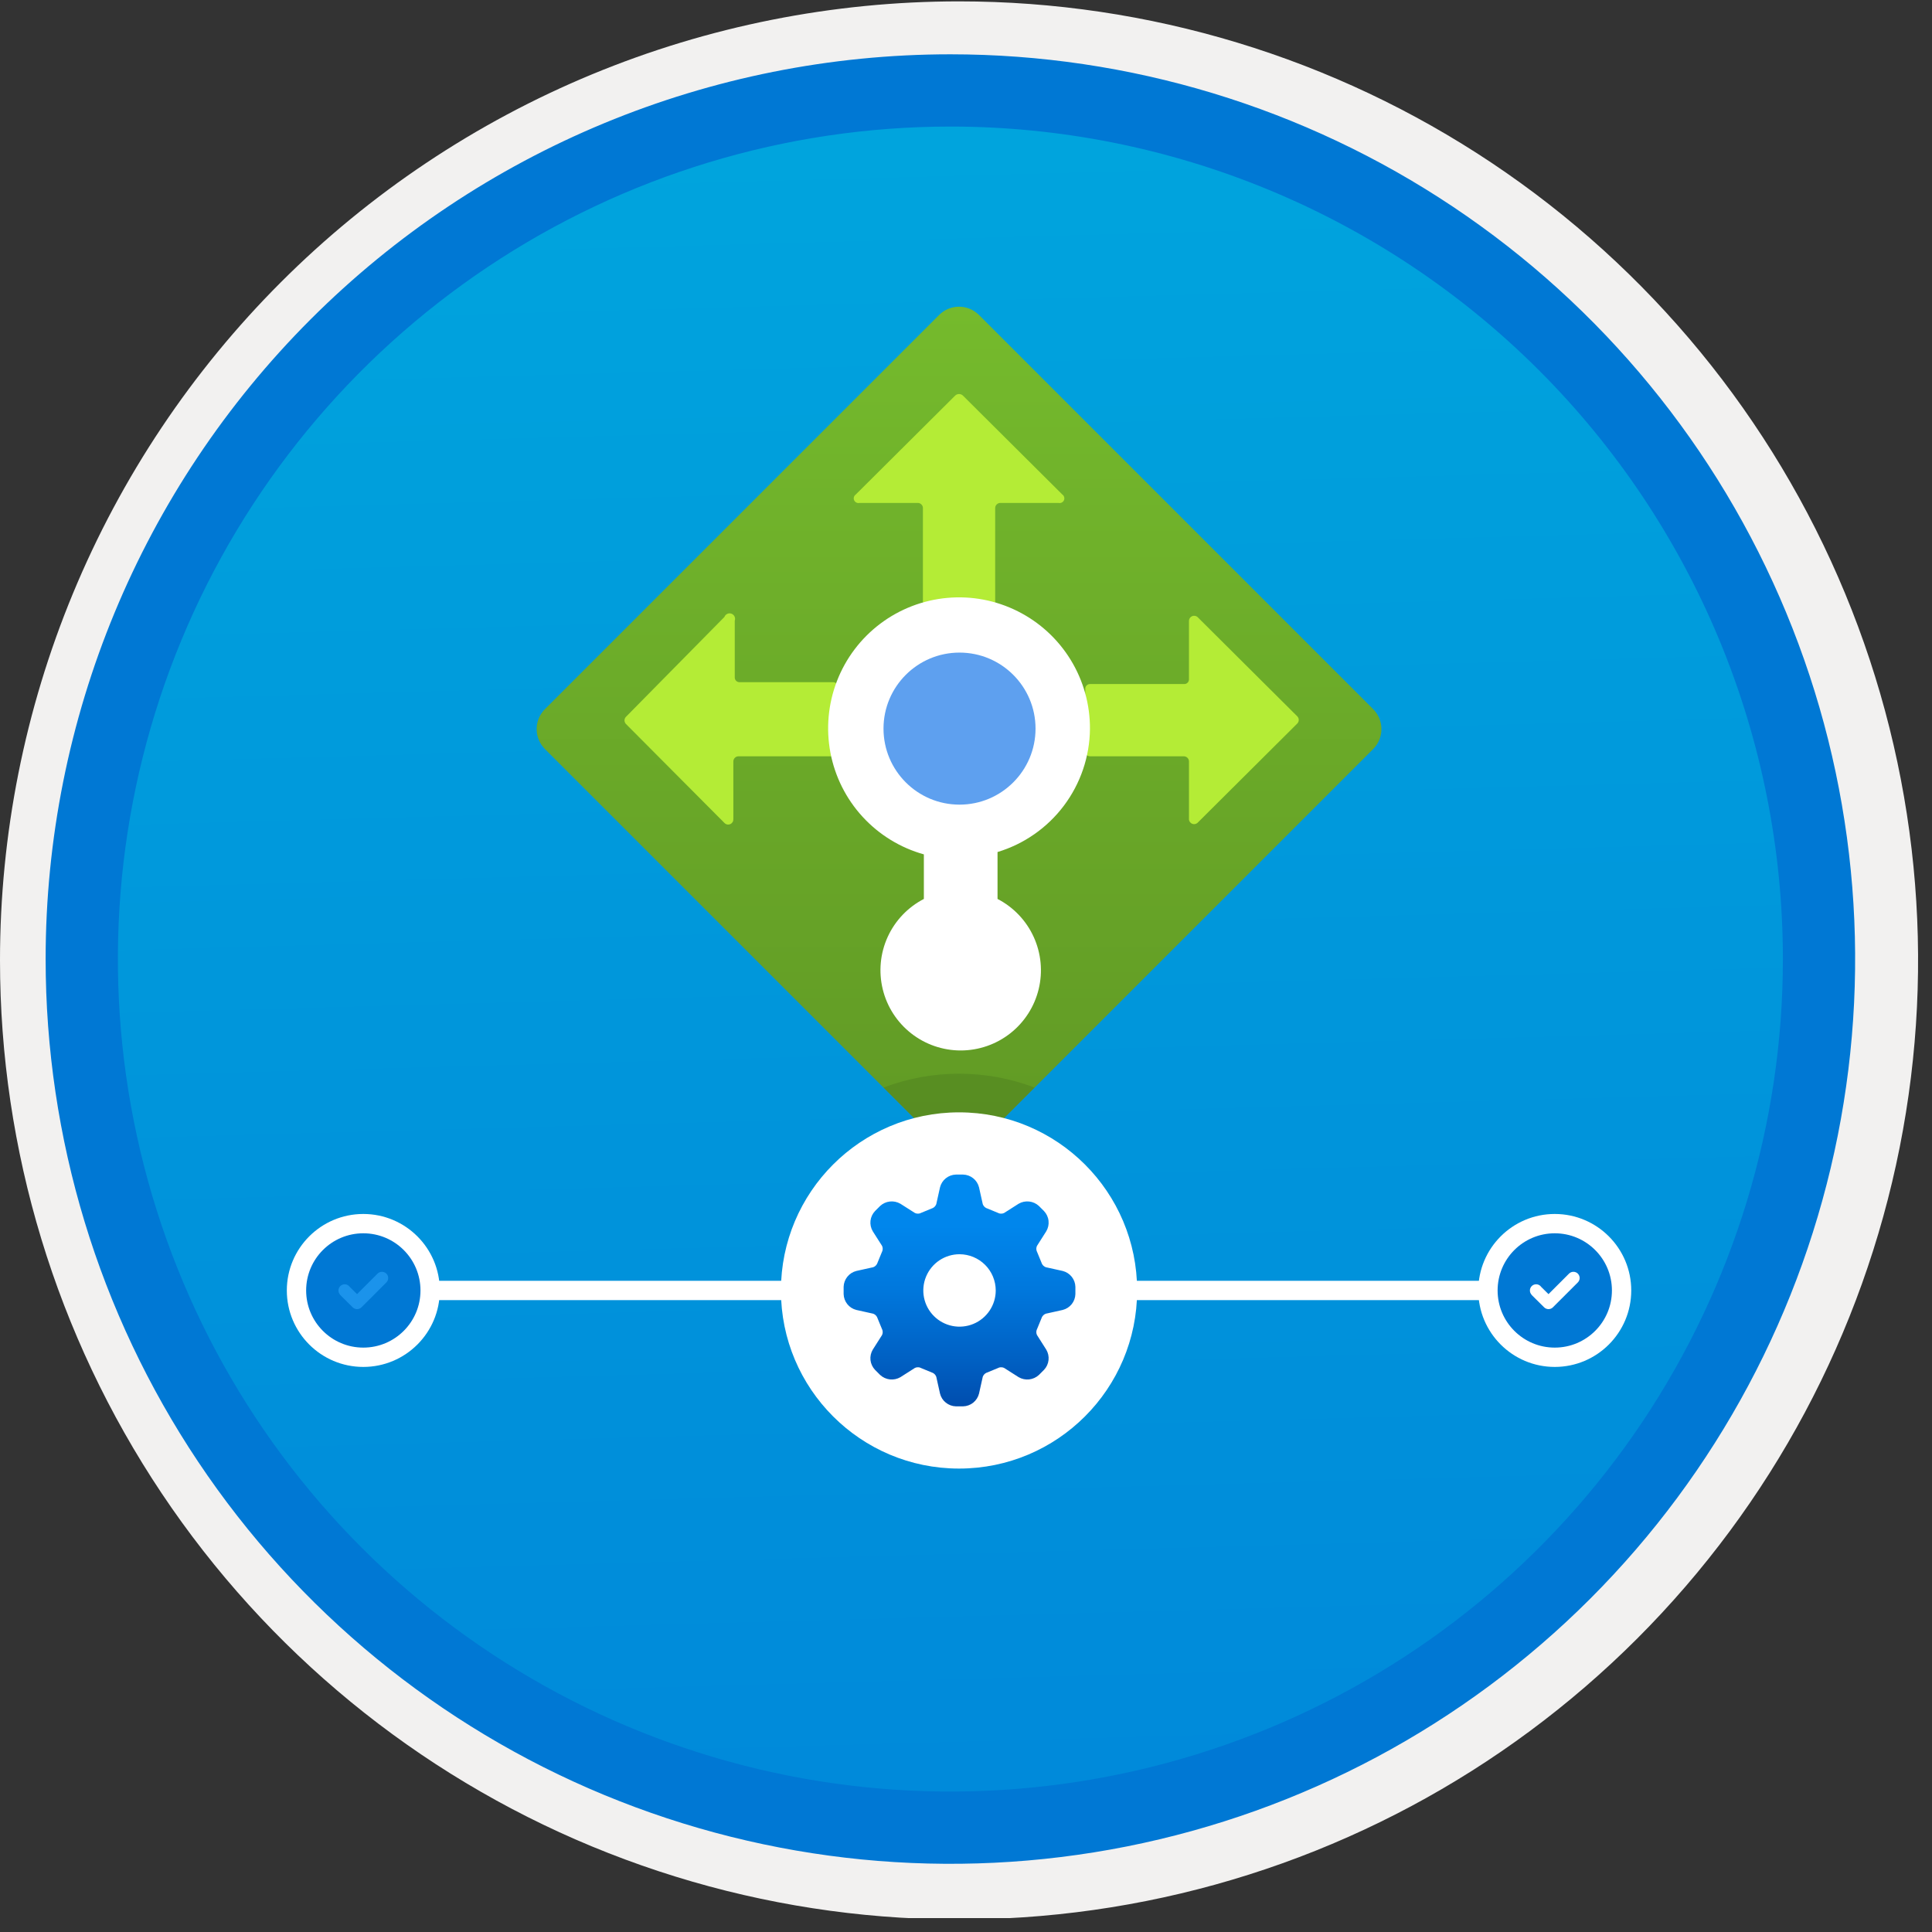 <svg width="100" height="100" viewBox="0 0 100 100" fill="none" xmlns="http://www.w3.org/2000/svg">
<rect x="0" y="0" width="100" height="100" fill="#333333" stroke="none"/>
<g clip-path="url(#clip0)">
<path d="M49.192 96.45C39.934 96.45 30.884 93.705 23.186 88.561C15.488 83.418 9.489 76.107 5.946 67.553C2.403 59 1.476 49.588 3.282 40.508C5.088 31.428 9.546 23.087 16.093 16.54C22.639 9.994 30.98 5.536 40.06 3.73C49.141 1.923 58.552 2.85 67.106 6.393C75.659 9.936 82.97 15.936 88.114 23.634C93.257 31.332 96.002 40.382 96.002 49.64C96.003 55.787 94.792 61.875 92.44 67.554C90.088 73.234 86.64 78.394 82.293 82.741C77.946 87.088 72.786 90.535 67.106 92.888C61.427 95.24 55.34 96.451 49.192 96.45V96.45Z" fill="url(#paint0_linear)"/>
<path fill-rule="evenodd" clip-rule="evenodd" d="M95.54 49.711C95.54 58.789 92.848 67.664 87.805 75.212C82.761 82.76 75.593 88.643 67.205 92.117C58.818 95.591 49.589 96.5 40.685 94.729C31.782 92.958 23.603 88.587 17.184 82.168C10.765 75.748 6.393 67.57 4.622 58.666C2.851 49.762 3.76 40.533 7.234 32.146C10.708 23.759 16.591 16.59 24.14 11.547C31.688 6.503 40.562 3.811 49.64 3.811C55.668 3.811 61.636 4.998 67.205 7.305C72.774 9.612 77.834 12.993 82.096 17.255C86.359 21.517 89.74 26.577 92.046 32.146C94.353 37.715 95.54 43.684 95.54 49.711V49.711ZM49.64 0.071C59.458 0.071 69.055 2.983 77.219 8.437C85.382 13.892 91.744 21.644 95.501 30.715C99.259 39.785 100.242 49.766 98.326 59.396C96.411 69.025 91.683 77.87 84.741 84.812C77.799 91.754 68.954 96.482 59.324 98.397C49.695 100.313 39.714 99.33 30.644 95.573C21.573 91.816 13.82 85.453 8.366 77.29C2.911 69.126 0 59.529 0 49.711C-0.001 43.192 1.283 36.737 3.777 30.714C6.272 24.691 9.928 19.218 14.538 14.609C19.147 9.999 24.62 6.343 30.643 3.848C36.666 1.354 43.121 0.071 49.64 0.071V0.071Z" fill="#F2F1F0"/>
<path fill-rule="evenodd" clip-rule="evenodd" d="M92.282 49.641C92.282 58.163 89.755 66.494 85.02 73.58C80.285 80.666 73.555 86.189 65.682 89.451C57.808 92.712 49.144 93.565 40.785 91.903C32.427 90.24 24.749 86.136 18.723 80.11C12.696 74.084 8.593 66.406 6.93 58.047C5.267 49.688 6.121 41.024 9.382 33.151C12.643 25.277 18.166 18.547 25.252 13.813C32.339 9.078 40.669 6.551 49.192 6.551C54.851 6.55 60.454 7.665 65.682 9.83C70.91 11.995 75.661 15.169 79.662 19.171C83.663 23.172 86.837 27.922 89.003 33.15C91.168 38.378 92.282 43.982 92.282 49.641V49.641ZM49.192 2.811C58.454 2.811 67.508 5.557 75.209 10.703C82.91 15.849 88.913 23.162 92.457 31.72C96.002 40.277 96.929 49.693 95.122 58.777C93.315 67.861 88.855 76.205 82.306 82.754C75.756 89.304 67.412 93.764 58.328 95.571C49.244 97.378 39.828 96.45 31.271 92.906C22.714 89.361 15.4 83.359 10.254 75.658C5.108 67.957 2.362 58.903 2.362 49.641C2.363 37.221 7.297 25.31 16.079 16.528C24.861 7.746 36.772 2.812 49.192 2.811V2.811Z" fill="#0078D4"/>
<path d="M28.218 36.693L48.596 16.316C48.865 16.039 49.234 15.88 49.62 15.875C50.007 15.87 50.38 16.018 50.657 16.288L50.684 16.316L71.062 36.693C71.339 36.963 71.497 37.331 71.503 37.718C71.508 38.104 71.359 38.477 71.09 38.754L71.062 38.782L50.66 59.184C50.388 59.451 50.022 59.6 49.64 59.6C49.259 59.6 48.892 59.451 48.62 59.184L28.218 38.782C27.942 38.512 27.783 38.144 27.778 37.757C27.772 37.371 27.921 36.998 28.19 36.721L28.218 36.693Z" fill="url(#paint1_linear)"/>
<path d="M54.983 25.593L49.834 20.469C49.781 20.421 49.712 20.395 49.64 20.395C49.568 20.395 49.499 20.421 49.446 20.469L44.297 25.593C44.249 25.625 44.215 25.673 44.199 25.728C44.183 25.783 44.187 25.841 44.211 25.894C44.234 25.946 44.275 25.988 44.326 26.013C44.377 26.038 44.436 26.044 44.491 26.031H47.503C47.574 26.031 47.642 26.059 47.692 26.109C47.742 26.159 47.77 26.227 47.77 26.298V31.155C47.77 31.226 47.798 31.294 47.848 31.344C47.898 31.394 47.966 31.422 48.037 31.422H51.243C51.314 31.422 51.382 31.394 51.432 31.344C51.482 31.294 51.51 31.226 51.51 31.155V26.298C51.51 26.227 51.538 26.159 51.589 26.109C51.639 26.059 51.707 26.031 51.777 26.031H54.789C54.844 26.044 54.903 26.038 54.954 26.013C55.006 25.988 55.047 25.946 55.07 25.894C55.093 25.841 55.097 25.783 55.081 25.728C55.065 25.673 55.031 25.625 54.983 25.593H54.983Z" fill="#B4EC36"/>
<path d="M37.496 31.933L32.396 37.106C32.35 37.156 32.324 37.221 32.324 37.288C32.324 37.356 32.35 37.421 32.396 37.47L37.496 42.595C37.534 42.635 37.582 42.662 37.636 42.673C37.689 42.684 37.744 42.679 37.795 42.658C37.845 42.637 37.887 42.601 37.917 42.555C37.946 42.509 37.96 42.455 37.958 42.401V39.413C37.958 39.378 37.965 39.343 37.978 39.311C37.992 39.279 38.011 39.249 38.036 39.224C38.061 39.2 38.09 39.18 38.123 39.166C38.155 39.153 38.19 39.146 38.225 39.146H43.083C43.117 39.146 43.15 39.139 43.181 39.126C43.213 39.112 43.241 39.092 43.264 39.067C43.286 39.041 43.304 39.012 43.314 38.979C43.325 38.947 43.329 38.913 43.325 38.879V35.673C43.346 35.639 43.357 35.6 43.359 35.561C43.361 35.521 43.354 35.482 43.337 35.446C43.32 35.41 43.295 35.379 43.263 35.355C43.232 35.331 43.195 35.315 43.155 35.309H38.298C38.264 35.312 38.23 35.308 38.197 35.298C38.165 35.287 38.135 35.27 38.11 35.247C38.085 35.224 38.065 35.196 38.051 35.165C38.038 35.133 38.031 35.1 38.031 35.066V32.127C38.056 32.056 38.052 31.978 38.02 31.91C37.988 31.842 37.931 31.79 37.86 31.764C37.789 31.738 37.712 31.742 37.644 31.773C37.575 31.805 37.522 31.862 37.496 31.933V31.933Z" fill="#B4EC36"/>
<path d="M61.978 42.595L67.151 37.446C67.198 37.396 67.223 37.331 67.223 37.264C67.223 37.196 67.198 37.131 67.151 37.081L61.978 31.932C61.94 31.901 61.894 31.88 61.844 31.874C61.795 31.867 61.745 31.874 61.7 31.894C61.654 31.914 61.615 31.947 61.587 31.988C61.559 32.029 61.543 32.077 61.541 32.127V35.163C61.541 35.197 61.534 35.23 61.521 35.261C61.507 35.293 61.487 35.321 61.462 35.343C61.436 35.366 61.407 35.384 61.374 35.395C61.342 35.405 61.308 35.409 61.274 35.406H56.416C56.382 35.405 56.349 35.412 56.318 35.426C56.286 35.44 56.258 35.46 56.236 35.485C56.212 35.51 56.195 35.54 56.184 35.572C56.174 35.605 56.17 35.639 56.173 35.673V38.879C56.17 38.913 56.174 38.947 56.185 38.979C56.195 39.011 56.213 39.041 56.236 39.066C56.258 39.092 56.286 39.112 56.318 39.125C56.349 39.139 56.382 39.146 56.416 39.146H61.274C61.345 39.146 61.413 39.174 61.463 39.224C61.513 39.274 61.541 39.342 61.541 39.413V42.425C61.547 42.472 61.566 42.517 61.596 42.555C61.625 42.593 61.664 42.622 61.709 42.639C61.754 42.657 61.803 42.662 61.85 42.654C61.897 42.646 61.942 42.626 61.978 42.595V42.595Z" fill="#B4EC36"/>
<path d="M56.416 37.737C56.424 36.474 56.079 35.233 55.419 34.156C54.759 33.078 53.81 32.207 52.681 31.64C51.552 31.073 50.287 30.832 49.029 30.947C47.77 31.061 46.569 31.524 45.56 32.285C44.551 33.046 43.775 34.074 43.32 35.252C42.864 36.431 42.747 37.714 42.982 38.955C43.217 40.197 43.794 41.348 44.649 42.278C45.504 43.209 46.602 43.882 47.819 44.222V46.529C46.992 46.957 46.332 47.649 45.946 48.496C45.56 49.343 45.47 50.295 45.69 51.2C45.909 52.105 46.427 52.909 47.159 53.484C47.89 54.059 48.794 54.372 49.725 54.372C50.656 54.372 51.56 54.059 52.292 53.484C53.024 52.909 53.541 52.105 53.761 51.2C53.981 50.295 53.89 49.343 53.504 48.496C53.118 47.649 52.459 46.957 51.632 46.529V44.101C53.003 43.687 54.206 42.847 55.066 41.703C55.927 40.558 56.4 39.169 56.416 37.737V37.737Z" fill="white"/>
<path d="M49.664 41.648C51.837 41.648 53.599 39.886 53.599 37.713C53.599 35.54 51.837 33.778 49.664 33.778C47.491 33.778 45.73 35.54 45.73 37.713C45.73 39.886 47.491 41.648 49.664 41.648Z" fill="#5EA0EF"/>
<path opacity="0.2" d="M45.729 56.292L48.62 59.183C48.892 59.45 49.259 59.6 49.64 59.6C50.022 59.6 50.388 59.45 50.66 59.183L53.551 56.292C51.032 55.336 48.249 55.336 45.729 56.292V56.292Z" fill="#365615"/>
<path fill-rule="evenodd" clip-rule="evenodd" d="M80.474 67.294H18.805V66.294H80.474V67.294Z" fill="white"/>
<path d="M18.805 70.252C20.715 70.252 22.264 68.704 22.264 66.794C22.264 64.883 20.715 63.335 18.805 63.335C16.895 63.335 15.346 64.883 15.346 66.794C15.346 68.704 16.895 70.252 18.805 70.252Z" fill="#0078D4"/>
<path fill-rule="evenodd" clip-rule="evenodd" d="M18.805 63.835C17.171 63.835 15.846 65.16 15.846 66.794C15.846 68.428 17.171 69.752 18.805 69.752C20.439 69.752 21.764 68.428 21.764 66.794C21.764 65.16 20.439 63.835 18.805 63.835ZM14.846 66.794C14.846 64.607 16.619 62.835 18.805 62.835C20.991 62.835 22.764 64.607 22.764 66.794C22.764 68.98 20.991 70.752 18.805 70.752C16.619 70.752 14.846 68.98 14.846 66.794Z" fill="white"/>
<path d="M80.474 70.252C82.384 70.252 83.933 68.704 83.933 66.794C83.933 64.883 82.384 63.335 80.474 63.335C78.564 63.335 77.016 64.883 77.016 66.794C77.016 68.704 78.564 70.252 80.474 70.252Z" fill="#0078D4"/>
<path fill-rule="evenodd" clip-rule="evenodd" d="M80.474 63.835C78.84 63.835 77.516 65.16 77.516 66.794C77.516 68.428 78.84 69.752 80.474 69.752C82.108 69.752 83.433 68.428 83.433 66.794C83.433 65.16 82.108 63.835 80.474 63.835ZM76.516 66.794C76.516 64.607 78.288 62.835 80.474 62.835C82.661 62.835 84.433 64.607 84.433 66.794C84.433 68.98 82.661 70.752 80.474 70.752C78.288 70.752 76.516 68.98 76.516 66.794Z" fill="white"/>
<path d="M49.64 76.013C54.731 76.013 58.858 71.885 58.858 66.794C58.858 61.703 54.731 57.575 49.64 57.575C44.548 57.575 40.421 61.703 40.421 66.794C40.421 71.885 44.548 76.013 49.64 76.013Z" fill="white"/>
<path d="M51.539 66.794C51.539 67.165 51.429 67.527 51.223 67.835C51.017 68.143 50.724 68.384 50.382 68.525C50.039 68.667 49.662 68.704 49.299 68.632C48.935 68.56 48.601 68.381 48.339 68.119C48.077 67.857 47.898 67.523 47.826 67.159C47.754 66.796 47.791 66.419 47.933 66.077C48.075 65.734 48.315 65.441 48.623 65.235C48.931 65.029 49.294 64.919 49.664 64.919C50.161 64.92 50.638 65.118 50.989 65.469C51.34 65.82 51.538 66.297 51.539 66.794V66.794ZM55.003 65.784L54.131 65.591C54.041 65.558 53.967 65.491 53.926 65.404L53.916 65.376L53.676 64.791L53.662 64.761C53.645 64.717 53.638 64.67 53.64 64.623C53.642 64.575 53.654 64.529 53.674 64.486L54.153 63.733C54.251 63.57 54.293 63.379 54.272 63.19C54.252 63 54.169 62.823 54.038 62.685L53.773 62.42C53.634 62.291 53.457 62.21 53.268 62.19C53.08 62.169 52.889 62.209 52.725 62.305L51.972 62.784C51.924 62.808 51.87 62.82 51.817 62.818C51.776 62.82 51.735 62.812 51.697 62.797C51.687 62.791 51.677 62.787 51.667 62.783L51.083 62.542L51.054 62.532C50.968 62.491 50.901 62.417 50.868 62.327L50.674 61.456C50.628 61.271 50.523 61.106 50.374 60.987C50.226 60.868 50.042 60.801 49.852 60.796H49.477C49.287 60.801 49.103 60.868 48.955 60.987C48.806 61.106 48.701 61.271 48.655 61.455L48.461 62.327C48.428 62.417 48.361 62.491 48.274 62.532L48.246 62.542L47.662 62.783C47.652 62.787 47.642 62.791 47.632 62.797C47.594 62.812 47.553 62.82 47.512 62.818C47.458 62.82 47.405 62.808 47.357 62.784L46.603 62.305C46.44 62.21 46.249 62.169 46.061 62.19C45.872 62.211 45.695 62.291 45.556 62.42L45.291 62.685C45.16 62.823 45.077 63.001 45.056 63.19C45.036 63.379 45.078 63.57 45.176 63.733L45.655 64.486C45.695 64.573 45.7 64.671 45.667 64.761L45.653 64.791L45.413 65.376L45.402 65.404C45.361 65.491 45.288 65.558 45.197 65.591L44.326 65.784C44.141 65.83 43.977 65.936 43.858 66.084C43.739 66.233 43.671 66.416 43.666 66.606V66.981C43.671 67.171 43.739 67.355 43.858 67.504C43.977 67.652 44.141 67.757 44.326 67.803L45.198 67.997C45.288 68.03 45.361 68.097 45.402 68.184L45.413 68.212L45.653 68.796L45.667 68.826C45.7 68.916 45.695 69.015 45.655 69.101L45.176 69.855C45.078 70.018 45.036 70.209 45.056 70.398C45.077 70.587 45.16 70.764 45.291 70.903L45.556 71.168C45.695 71.296 45.872 71.377 46.061 71.398C46.249 71.418 46.44 71.378 46.604 71.283L47.357 70.803C47.405 70.779 47.458 70.768 47.512 70.77C47.553 70.768 47.594 70.775 47.632 70.791L47.662 70.805L48.246 71.046L48.274 71.056C48.361 71.097 48.428 71.171 48.461 71.261L48.655 72.132C48.701 72.317 48.806 72.482 48.955 72.601C49.103 72.72 49.287 72.787 49.477 72.792H49.852C50.042 72.787 50.226 72.72 50.374 72.601C50.523 72.481 50.628 72.317 50.674 72.132L50.868 71.261C50.901 71.171 50.968 71.097 51.054 71.056L51.083 71.046L51.667 70.805L51.697 70.791C51.735 70.775 51.776 70.768 51.817 70.77C51.87 70.768 51.924 70.779 51.972 70.803L52.725 71.282C52.889 71.378 53.08 71.418 53.268 71.398C53.457 71.377 53.634 71.296 53.773 71.168L54.038 70.903C54.169 70.765 54.252 70.587 54.272 70.398C54.293 70.209 54.251 70.018 54.153 69.855L53.674 69.101C53.654 69.059 53.642 69.012 53.64 68.965C53.638 68.918 53.645 68.871 53.662 68.827L53.676 68.797L53.916 68.212L53.926 68.184C53.968 68.097 54.041 68.03 54.131 67.997L55.003 67.803C55.187 67.757 55.352 67.652 55.471 67.504C55.59 67.355 55.657 67.172 55.662 66.981V66.606C55.658 66.416 55.59 66.233 55.471 66.084C55.352 65.936 55.188 65.83 55.003 65.784Z" fill="url(#paint2_linear)"/>
<path fill-rule="evenodd" clip-rule="evenodd" d="M81.668 65.922C81.608 65.862 81.526 65.828 81.44 65.828C81.355 65.828 81.273 65.862 81.212 65.922L80.15 66.984L79.766 66.604C79.757 66.591 79.747 66.578 79.736 66.567C79.676 66.507 79.595 66.474 79.51 66.474C79.425 66.474 79.344 66.507 79.284 66.566C79.224 66.625 79.189 66.706 79.188 66.791C79.186 66.875 79.219 66.957 79.277 67.018L79.273 67.022L79.923 67.666C79.984 67.727 80.066 67.76 80.151 67.76C80.237 67.76 80.319 67.727 80.379 67.666L81.667 66.379L81.668 66.378C81.698 66.348 81.722 66.312 81.738 66.273C81.754 66.234 81.763 66.192 81.763 66.15C81.763 66.108 81.754 66.066 81.738 66.027C81.722 65.988 81.698 65.952 81.668 65.922V65.922Z" fill="white"/>
<path fill-rule="evenodd" clip-rule="evenodd" d="M19.999 65.922C19.938 65.862 19.856 65.828 19.771 65.828C19.685 65.828 19.604 65.862 19.543 65.922L18.481 66.984L18.097 66.604C18.088 66.591 18.078 66.578 18.067 66.567C18.007 66.507 17.925 66.474 17.841 66.474C17.756 66.474 17.675 66.507 17.615 66.566C17.555 66.626 17.52 66.706 17.519 66.791C17.517 66.875 17.549 66.957 17.608 67.018L17.604 67.022L18.254 67.666C18.314 67.727 18.396 67.76 18.482 67.76C18.567 67.76 18.649 67.727 18.71 67.666L19.998 66.379L19.999 66.378C20.029 66.348 20.052 66.312 20.069 66.273C20.085 66.234 20.093 66.192 20.093 66.15C20.093 66.108 20.085 66.066 20.069 66.027C20.052 65.988 20.029 65.952 19.999 65.922Z" fill="#1B93EB"/>
</g>
<defs>
<linearGradient id="paint0_linear" x1="47.422" y1="-15.153" x2="51.405" y2="130.615" gradientUnits="userSpaceOnUse">
<stop stop-color="#00ABDE"/>
<stop offset="1" stop-color="#007ED8"/>
</linearGradient>
<linearGradient id="paint1_linear" x1="49.64" y1="64.09" x2="49.64" y2="13.401" gradientUnits="userSpaceOnUse">
<stop stop-color="#5E9624"/>
<stop offset="0.02" stop-color="#5F9724"/>
<stop offset="1" stop-color="#76BC2D"/>
</linearGradient>
<linearGradient id="paint2_linear" x1="49.664" y1="60.796" x2="49.664" y2="72.792" gradientUnits="userSpaceOnUse">
<stop stop-color="#008BF1"/>
<stop offset="0.22" stop-color="#0086EC"/>
<stop offset="0.49" stop-color="#0078DD"/>
<stop offset="0.79" stop-color="#0061C4"/>
<stop offset="1" stop-color="#004DAE"/>
</linearGradient>
<clipPath id="clip0">
<rect width="99.28" height="99.28" fill="white"/>
</clipPath>
</defs>
</svg>
